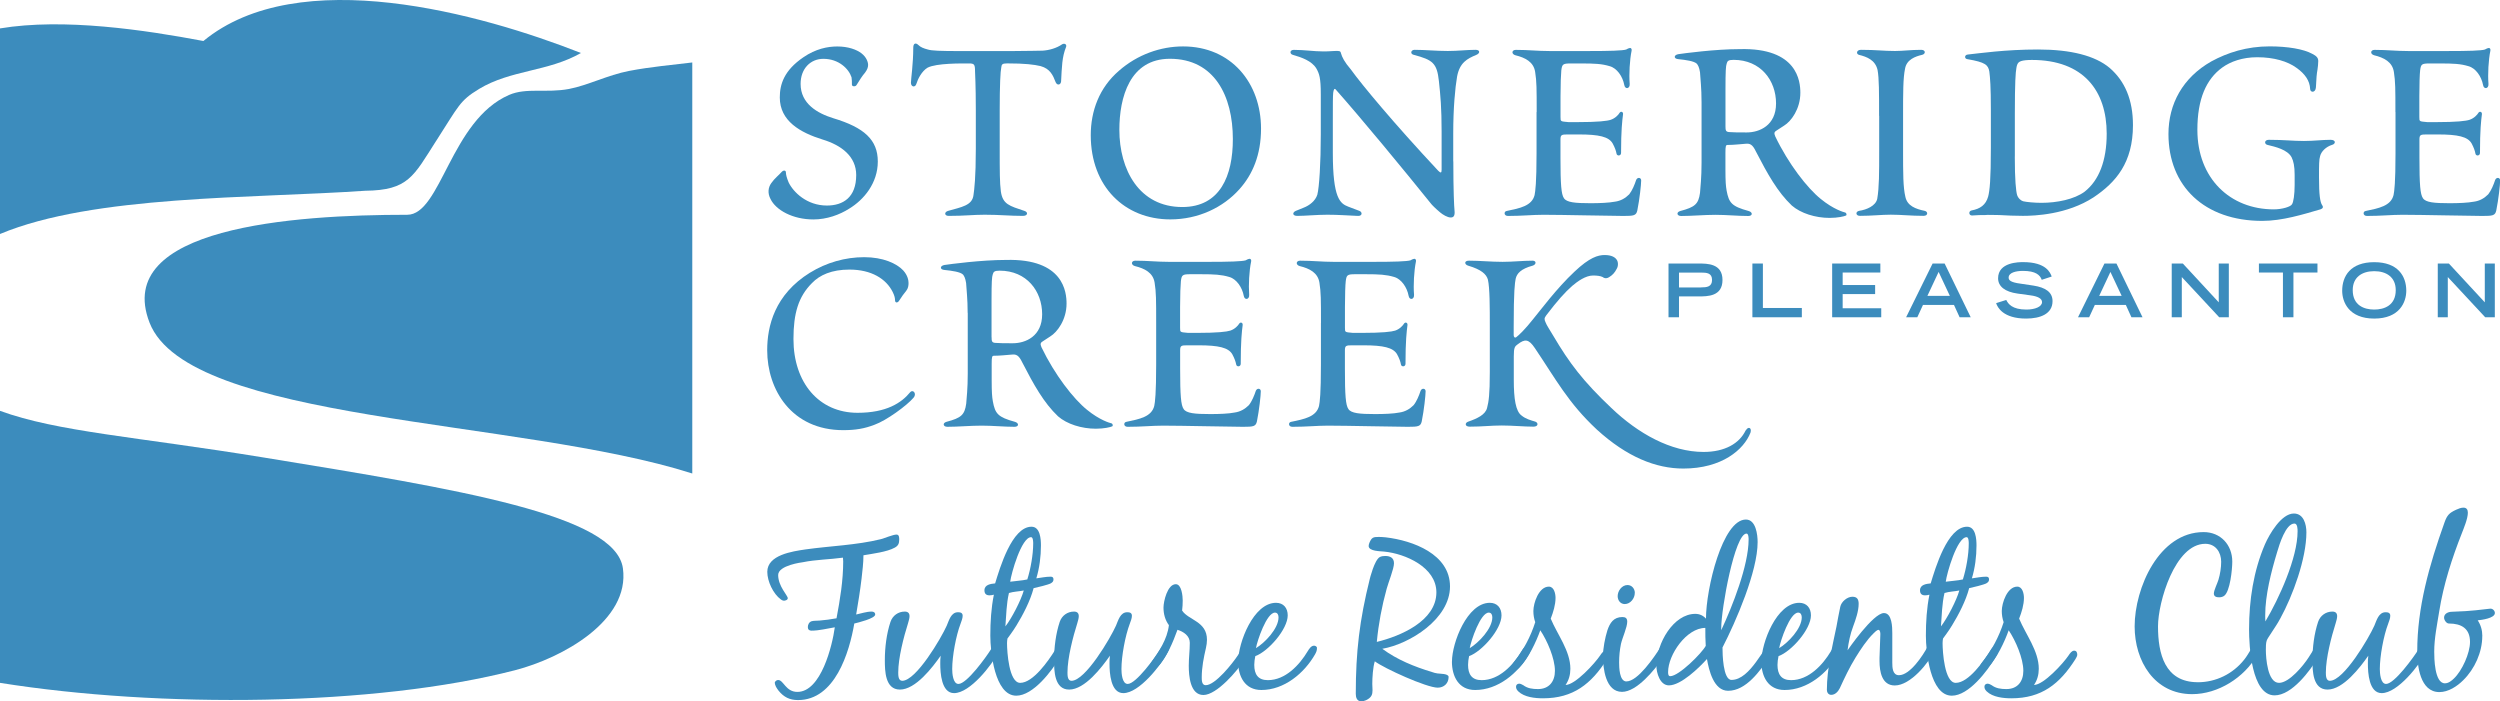 <svg xmlns="http://www.w3.org/2000/svg" id="Layer_1" data-name="Layer 1" viewBox="0 0 535.91 150.33"><defs><style>      .cls-1 {        fill: #3c8cbd;      }    </style></defs><path class="cls-1" d="m93.5,30.2c4.88-7.59,5.04-8.61,9.19-11.13,6.81-4.12,14.82-3.68,21.84-7.71-21.31-8.38-60.51-19.39-80.93-2.57C31.09,6.43,13.69,3.81,0,6.09v44.07c20.05-8.38,54.1-7.6,78.29-9.27,9.25-.1,10.35-3.09,15.21-10.7"></path><path class="cls-1" d="m121.97,19.07c-4.82.91-9.13-.33-12.84,1.28-12.54,5.44-14.6,25.69-21.84,25.69-24.46,0-63.17,2.69-55.23,23.13,8.32,21.42,79.34,20.52,116.34,32.33V13.39c-4.33.54-8.86.91-13.58,1.82-4.54.88-8.85,3.1-12.85,3.86"></path><path class="cls-1" d="m110.41,143.67c10.1-2.61,24.67-10.6,23.12-21.84-1.57-11.47-35.04-16.91-77.01-23.76-27.37-4.47-44.2-5.5-56.52-10v58.31c34.18,5.45,80.31,5.06,110.41-2.71"></path><path class="cls-1" d="m357.67,56.49h6.42c1.95,0,5.15,0,5.15,3.53s-3.2,3.52-5.15,3.52h-4.17v4.47h-2.25v-11.52Zm6.92,5.12c1.28,0,2.41-.11,2.41-1.6s-1.12-1.58-2.41-1.58h-4.67v3.19h4.67Z"></path><polygon class="cls-1" points="375.65 56.49 377.9 56.49 377.9 66.02 386.25 66.02 386.25 68.01 375.65 68.01 375.65 56.49"></polygon><polygon class="cls-1" points="392.75 56.49 403.08 56.49 403.08 58.42 395 58.42 395 61.1 401.96 61.1 401.96 63.04 395 63.04 395 66.08 403.27 66.08 403.27 68.01 392.75 68.01 392.75 56.49"></polygon><path class="cls-1" d="m414.29,56.49h2.57l5.59,11.52h-2.38l-1.21-2.65h-6.64l-1.22,2.65h-2.4l5.68-11.52Zm3.69,6.94l-2.41-5.14-2.41,5.14h4.82Z"></path><path class="cls-1" d="m437.68,59.99c-.36-1.03-1.3-1.92-4.04-1.92-1.52,0-3.06.38-3.06,1.44,0,.49.28,1.01,2.58,1.3l2.73.41c2.58.4,4.1,1.4,4.1,3.33,0,2.73-2.6,3.74-5.67,3.74-4.95,0-6.15-2.44-6.42-3.31l2.17-.68c.41.84,1.27,2.06,4.31,2.06,1.84,0,3.36-.6,3.36-1.6,0-.74-.86-1.24-2.5-1.45l-2.76-.38c-2.67-.37-4.16-1.52-4.16-3.28,0-3.46,4.49-3.46,5.38-3.46,4.96,0,5.82,2.3,6.11,3.09l-2.13.7Z"></path><path class="cls-1" d="m451.12,56.49h2.57l5.59,11.52h-2.38l-1.2-2.65h-6.64l-1.22,2.65h-2.39l5.67-11.52Zm3.69,6.94l-2.41-5.14-2.41,5.14h4.82Z"></path><polygon class="cls-1" points="465.54 56.49 467.92 56.49 475.62 64.81 475.62 56.49 477.78 56.49 477.78 68.01 475.72 68.01 467.7 59.39 467.7 68.01 465.54 68.01 465.54 56.49"></polygon><polygon class="cls-1" points="489.38 58.42 484.23 58.42 484.23 56.49 496.78 56.49 496.78 58.42 491.63 58.42 491.63 68.01 489.38 68.01 489.38 58.42"></polygon><path class="cls-1" d="m508.95,56.2c5.07,0,6.87,2.98,6.87,6.13,0,2.4-1.41,5.96-6.87,5.96s-6.87-3.57-6.87-5.96c0-3.15,1.79-6.13,6.87-6.13m4.61,6c0-2.77-1.98-4.07-4.61-4.07s-4.61,1.3-4.61,4.07c0,3.27,2.46,4.16,4.61,4.16s4.61-.89,4.61-4.16"></path><polygon class="cls-1" points="522.57 56.49 524.95 56.49 532.65 64.81 532.65 56.49 534.8 56.49 534.8 68.01 532.74 68.01 524.72 59.39 524.72 68.01 522.57 68.01 522.57 56.49"></polygon><path class="cls-1" d="m184.68,11.44c1.08.83,1.41,1.9,1.41,2.48,0,.5-.17.99-.66,1.66-.58.66-1.16,1.57-1.82,2.65-.25.41-.99.33-.99-.08,0-.58,0-1.07-.08-1.57-.58-1.82-2.73-3.97-6.04-3.97-2.73,0-4.88,2.07-4.88,5.38,0,4.22,3.56,6.29,7.03,7.36,6.62,1.99,9.52,4.64,9.52,9.27s-2.98,8.2-6.12,10.1c-2.07,1.32-4.8,2.32-7.7,2.32-4.39,0-8.03-1.99-9.18-4.39-.66-1.24-.5-2.48.16-3.39.75-1.08,1.66-1.74,2.15-2.32.5-.58.99-.41.99,0,0,.49.17,1.16.58,2.15.99,2.07,3.89,4.97,8.2,4.97,3.48,0,6.29-1.74,6.29-6.54,0-3.97-3.14-6.38-7.2-7.61-4.8-1.49-9.18-3.97-9.18-9.02,0-2.82.91-5.79,5.05-8.61,2.65-1.82,5.21-2.32,7.28-2.32,2.32,0,4.14.66,5.21,1.49"></path><path class="cls-1" d="m217.53,10.94c3.06,0,4.8-.08,5.96-.08,1.49-.09,3.06-.58,4.14-1.33.49-.33,1.08-.08.91.5-.91,2.23-.91,4.39-1.08,7.44-.08.75-.83.91-1.16.17-.58-1.49-1.16-2.89-3.23-3.47-1.41-.33-3.31-.58-7.2-.58-1.08,0-1.16.25-1.24.91-.17.75-.33,3.64-.33,9.11v7.86c0,5.54,0,7.61.25,9.6.41,2.73,1.82,3.06,5.05,4.14.83.25.75,1.07-.33,1.07-2.81,0-4.96-.25-8.19-.25-2.48,0-4.3.25-7.7.25-.99,0-.99-.83-.16-1.07,2.9-.83,5.21-1.16,5.46-3.4.17-1.16.5-3.72.5-9.93v-8.19c0-5.87-.17-7.78-.17-8.44,0-1.41-.16-1.65-1.24-1.65-1.65,0-7.03-.08-8.94.91-1.24.75-2.07,2.4-2.4,3.48-.25.83-1.16.66-1.16-.25,0-.75.5-4.06.5-7.53,0-.99.58-1.07,1.07-.58.5.5,1.16.75,2.07.99.83.25,2.48.33,7.2.33h11.42Z"></path><path class="cls-1" d="m270.32,27.58c0,5.63-1.82,9.85-4.64,12.99-3.48,3.89-8.77,6.46-14.81,6.46-9.76,0-17.05-7.03-17.05-18.04,0-5.21,1.82-10.18,6.04-13.82,3.97-3.48,8.94-5.22,13.74-5.22,10.35,0,16.72,7.86,16.72,17.63m-6.04,2.24c0-9.27-3.97-17.22-13.49-17.22-8.61,0-10.84,8.28-10.84,15.23,0,8.52,4.22,16.55,13.49,16.55,8.11,0,10.84-6.7,10.84-14.56"></path><path class="cls-1" d="m311.54,34.61c0,6.21.17,9.77.25,10.43.17,1.41-.33,1.58-.83,1.58-.66,0-1.65-.58-2.24-1.08-.99-.83-1.82-1.66-1.99-1.91-5.79-7.2-15.15-18.54-20.44-24.49-.25-.25-.41.08-.5.74-.08.75-.08,2.24-.08,5.88v7.03c0,9.77,1.57,10.84,3.31,11.51l2.4.91c.66.25.66,1.16-.41,1.07-1.99-.08-4.14-.25-6.46-.25s-4.72.25-6.46.25c-1.08,0-1.08-.74-.33-1.07l1.65-.67c1.32-.5,2.56-1.49,2.98-2.81.41-1.57.74-6.79.74-12.91v-8.61c0-3.56-.33-4.39-.91-5.46-.99-1.73-3.31-2.48-5.05-2.98-.74-.17-.74-1.08.17-1.08,2.32,0,4.3.33,6.21.33.66,0,1.32,0,2.32-.08,1.24-.08,1.49,0,1.57.42.25.91.74,1.9,2.15,3.55,2.32,3.23,9.19,11.51,18.7,21.68.58.58.74.5.74-.25v-8.11c0-5.13-.25-7.78-.58-10.84-.42-3.89-1.33-4.55-5.38-5.63-.83-.17-.66-1.08.17-1.08,2.24,0,4.64.25,7.12.25,2.15,0,4.14-.25,5.96-.25.99,0,.99.75.16,1.08-1.98.83-3.56,1.65-4.13,4.63-.42,2.4-.83,6.79-.83,12.25v5.96Z"></path><path class="cls-1" d="m329.41,24.02c0-4.97,0-6.54-.33-8.61-.33-2.15-2.15-3.06-4.22-3.56-.91-.25-.83-1.16.08-1.16,2.73,0,4.64.25,7.2.25h8.53c4.38,0,7.2-.08,7.94-.33.41-.25.74-.33.82-.33.17,0,.41.16.33.58-.41,1.98-.58,5.05-.41,7.12.08,1.07-.99,1.24-1.16.25-.33-1.82-1.57-3.64-3.15-4.05-1.65-.5-3.14-.58-6.13-.58h-2.15c-1.74,0-1.9.16-2.07,1.49-.08.74-.17,2.97-.17,5.54v4.47c0,.99,0,.91,1.74,1.08h1.74c4.64,0,6.54-.25,7.28-.5.99-.33,1.66-1.08,1.9-1.49.25-.41.83-.25.74.33-.17,1.32-.42,3.39-.42,8.27,0,.66-.91.74-.99.08-.08-.49-.33-1.24-.83-2.15-.83-1.41-2.9-1.9-7.2-1.9h-2.48c-1.24,0-1.49.09-1.49,1.08v3.89c0,5.79.17,7.87.74,8.69.58.91,2.4,1.08,5.71,1.08,1.99,0,3.97-.09,5.22-.33,1.24-.16,2.23-.74,3.06-1.57.66-.83,1.16-2.07,1.49-3.07.25-.66,1.08-.58,1.08.09,0,.83-.33,3.97-.83,6.45-.25,1.08-.75,1.16-2.98,1.16-2.57,0-13.08-.25-17.13-.25-2.4,0-4.55.25-7.62.25-.91,0-.91-.99-.25-1.07,2.81-.58,5.38-1.08,5.96-3.4.16-.83.42-2.57.42-8.94v-8.85Z"></path><path class="cls-1" d="m402.81,24.84c0-4.96,0-8.11-.33-9.85-.5-2.15-2.32-2.82-3.97-3.23-.67-.17-.58-1.08.42-1.08,3.31,0,4.8.25,7.28.25,1.82,0,3.31-.25,5.63-.25.99,0,.99.91.17,1.08-1.41.33-3.31.99-3.64,2.98-.42,1.99-.42,5.13-.42,10.09v7.37c0,4.97,0,7.95.5,10.02.41,1.9,2.15,2.57,4.14,2.98.74.16.74,1.07-.25,1.07-2.73,0-4.72-.25-7.03-.25-1.98,0-4.05.25-6.62.25-.91,0-.99-.91-.17-1.07,1.66-.25,3.56-1.08,3.89-2.57.42-2.48.42-5.46.42-10.43v-7.37Z"></path><path class="cls-1" d="m426.77,23.61c0-5.05-.16-6.95-.33-8.28-.25-1.41-.83-1.99-4.71-2.65-.66-.08-.66-.91.08-.99,2.4-.25,8.03-1.08,15.06-1.08s12.25,1.32,15.39,3.97c3.23,2.81,4.97,6.79,4.97,12.25,0,8.03-3.64,12.25-8.44,15.47-5.71,3.72-12.67,3.97-15.15,3.97-1.65,0-3.64-.08-5.05-.17-1.33,0-2.48-.08-3.06,0-.74,0-1.82,0-2.73.09-.75.08-.91-.91-.17-1.08,1.82-.33,3.06-1.16,3.56-2.98.33-1.24.58-3.64.58-10.43v-8.11Zm5.13,9.93c0,5.05.25,7.45.5,8.28.25.75.91,1.24,1.32,1.33.66.16,2.4.33,3.89.33,3.31,0,7.04-.74,9.27-2.4,3.06-2.4,4.72-6.62,4.72-12.42,0-9.18-4.96-15.81-16.05-15.81-.99,0-1.82.08-2.32.25-.41.17-.82.33-.99,1.49-.17.91-.33,3.06-.33,9.68v9.27Z"></path><path class="cls-1" d="m491.89,37.51c0-1.9-.25-2.98-.66-3.81-.91-1.65-3.48-2.23-5.21-2.65-.66-.17-.66-1.08.33-1.08,3.39,0,5.05.25,7.53.25,2.15,0,3.89-.25,5.71-.25,1.24,0,1.08.91.33,1.08-1.32.41-2.32,1.41-2.57,2.4-.24.75-.24,1.99-.24,4.55,0,3.81.24,5.3.66,5.96.33.42.17.74-.33.91-3.72,1.08-8.19,2.48-12.49,2.48-12.42,0-20.11-7.45-20.11-18.62,0-6.45,3.06-12.08,9.18-15.56,3.48-1.9,7.62-3.23,12.5-3.23,3.89,0,7.28.58,9.11,1.58.99.49,1.32.91,1.32,1.57s-.09,1.24-.16,1.82c-.17.91-.25,1.82-.34,3.81-.08,1.24-1.24,1.16-1.24.33-.08-1.73-1.08-3.22-2.98-4.55-1.82-1.32-4.72-2.23-8.36-2.23-3.14,0-5.71.91-7.53,2.23-3.4,2.49-5.3,6.71-5.3,13.33,0,10.43,7.04,17.05,16.38,17.05,1.82,0,3.64-.58,3.89-1.08.33-.41.58-2.15.58-4.14v-2.15Z"></path><path class="cls-1" d="m513.49,24.02c0-4.97,0-6.54-.33-8.61-.33-2.15-2.15-3.06-4.22-3.56-.91-.25-.83-1.16.08-1.16,2.73,0,4.64.25,7.2.25h8.53c4.38,0,7.2-.08,7.94-.33.42-.25.74-.33.83-.33.17,0,.41.16.33.58-.41,1.98-.58,5.05-.41,7.12.08,1.07-.99,1.24-1.16.25-.33-1.82-1.57-3.64-3.15-4.05-1.65-.5-3.14-.58-6.12-.58h-2.15c-1.74,0-1.9.16-2.07,1.49-.09.74-.17,2.97-.17,5.54v4.47c0,.99,0,.91,1.74,1.08h1.74c4.63,0,6.53-.25,7.28-.5.99-.33,1.66-1.08,1.9-1.49.25-.41.83-.25.75.33-.17,1.32-.41,3.39-.41,8.27,0,.66-.91.74-.99.08-.08-.49-.33-1.24-.82-2.15-.83-1.41-2.9-1.9-7.2-1.9h-2.48c-1.24,0-1.49.09-1.49,1.08v3.89c0,5.79.17,7.87.75,8.69.58.91,2.4,1.08,5.71,1.08,1.99,0,3.97-.09,5.22-.33,1.24-.16,2.23-.74,3.06-1.57.66-.83,1.16-2.07,1.49-3.07.25-.66,1.07-.58,1.07.09,0,.83-.33,3.97-.83,6.45-.25,1.08-.74,1.16-2.98,1.16-2.56,0-13.08-.25-17.13-.25-2.4,0-4.55.25-7.61.25-.91,0-.91-.99-.25-1.07,2.81-.58,5.38-1.08,5.95-3.4.17-.83.42-2.57.42-8.94v-8.85Z"></path><path class="cls-1" d="m173.66,58.44c3.48-2.15,7.53-3.31,11.58-3.31s6.95,1.33,8.36,2.82c.99,1.08,1.16,2.15,1.16,2.73,0,.5-.08,1.16-.5,1.66-.41.49-1.08,1.4-1.49,2.07-.33.58-.91.58-.91-.08,0-.41-.09-.91-.5-1.74-1.4-2.81-4.55-4.8-9.27-4.8-3.81,0-6.37,1.16-8.03,2.89-2.9,2.9-3.97,6.46-3.97,12,0,9.35,5.46,15.81,13.74,15.81,6.21,0,9.43-2.15,11.26-4.39.66-.74,1.49.33.74,1.16-1.41,1.66-5.8,4.88-8.36,5.79-2.15.83-4.06,1.16-6.71,1.16-11.09,0-16.3-8.69-16.3-17.13,0-5.13,1.57-11.92,9.19-16.64"></path><path class="cls-1" d="m207.43,67.05c0-2.98-.25-4.96-.33-6.37-.17-1.08-.41-1.49-.66-1.82-.58-.58-2.4-.83-3.97-.99-1.08-.08-.99-.91,0-1.07,1.16-.17,7.86-1.08,13.16-1.08,12.42-.33,13,6.95,13,9.36,0,3.47-1.99,6.12-3.48,7.03l-1.65,1.08c-.41.25-.58.5-.25,1.24,2.82,5.87,6.87,11.09,9.76,13.41,2.73,2.23,4.88,2.82,5.22,2.9.33.08.41.58.16.66-.33.17-1.74.5-3.47.5-3.07,0-6.21-.99-8.11-2.65-3.06-2.9-5.21-6.78-7.69-11.59-.75-1.57-1.32-1.74-2.23-1.65-1.16.08-2.49.25-3.81.25-.41,0-.5.16-.5,1.74v3.48c0,2.65.08,3.56.25,4.55.49,2.65,1.08,3.39,4.72,4.39.91.25.91,1.07-.08,1.07-2.23,0-4.63-.25-7.04-.25s-5.05.25-7.36.25c-.91,0-1.08-.82-.17-1.07,3.15-.83,3.89-1.49,4.22-3.89.09-1.16.33-3.23.33-6.45v-12.99Zm5.13,5.21c0,.91.08,1.16.74,1.24,1.08.08,2.07.08,3.81.08,2.73,0,6.29-1.49,6.29-6.21,0-4.96-3.31-9.35-9.11-9.35-1.16,0-1.32.25-1.49.83-.17.49-.25,1.57-.25,5.38v8.03Z"></path><path class="cls-1" d="m247.84,69.21c0-4.97,0-6.54-.33-8.61-.33-2.15-2.15-3.06-4.22-3.56-.91-.25-.83-1.16.08-1.16,2.73,0,4.63.25,7.2.25h8.53c4.39,0,7.2-.09,7.94-.33.41-.25.75-.33.83-.33.17,0,.42.17.33.58-.42,1.99-.58,5.05-.42,7.12.08,1.08-.99,1.24-1.16.25-.33-1.82-1.57-3.64-3.14-4.06-1.66-.49-3.14-.58-6.12-.58h-2.15c-1.74,0-1.9.16-2.07,1.49-.08.74-.17,2.98-.17,5.54v4.47c0,.99,0,.91,1.74,1.08h1.74c4.63,0,6.54-.25,7.28-.49,1-.33,1.66-1.08,1.91-1.49.25-.41.83-.25.74.33-.17,1.33-.41,3.39-.41,8.28,0,.66-.91.74-.99.08-.09-.5-.33-1.24-.83-2.15-.83-1.4-2.9-1.9-7.2-1.9h-2.48c-1.24,0-1.49.08-1.49,1.08v3.89c0,5.79.17,7.86.75,8.69.58.91,2.4,1.08,5.71,1.08,1.99,0,3.97-.08,5.21-.33,1.24-.17,2.23-.75,3.06-1.58.66-.82,1.16-2.07,1.49-3.06.25-.66,1.07-.58,1.07.08,0,.83-.33,3.98-.83,6.46-.25,1.08-.74,1.16-2.98,1.16-2.57,0-13.08-.25-17.13-.25-2.4,0-4.55.25-7.61.25-.91,0-.91-.99-.25-1.07,2.81-.58,5.38-1.08,5.96-3.4.17-.83.41-2.57.41-8.94v-8.85Z"></path><path class="cls-1" d="m283.17,69.21c0-4.97,0-6.54-.33-8.61-.33-2.15-2.15-3.06-4.22-3.56-.91-.25-.83-1.16.08-1.16,2.73,0,4.63.25,7.2.25h8.52c4.39,0,7.2-.09,7.95-.33.41-.25.74-.33.83-.33.16,0,.42.17.33.58-.41,1.99-.58,5.05-.41,7.12.08,1.08-.99,1.24-1.16.25-.33-1.82-1.57-3.64-3.14-4.06-1.66-.49-3.14-.58-6.12-.58h-2.15c-1.74,0-1.9.16-2.07,1.49-.09.74-.17,2.98-.17,5.54v4.47c0,.99,0,.91,1.74,1.08h1.74c4.63,0,6.54-.25,7.28-.49.99-.33,1.65-1.08,1.9-1.49.25-.41.83-.25.74.33-.17,1.33-.42,3.39-.42,8.28,0,.66-.91.74-.99.08-.08-.5-.33-1.24-.83-2.15-.83-1.4-2.89-1.9-7.2-1.9h-2.48c-1.24,0-1.49.08-1.49,1.08v3.89c0,5.79.17,7.86.75,8.69.58.91,2.4,1.08,5.71,1.08,1.98,0,3.97-.08,5.21-.33,1.24-.17,2.23-.75,3.06-1.58.66-.82,1.16-2.07,1.49-3.06.25-.66,1.08-.58,1.08.08,0,.83-.33,3.98-.83,6.46-.25,1.08-.75,1.16-2.98,1.16-2.57,0-13.08-.25-17.13-.25-2.4,0-4.55.25-7.62.25-.91,0-.91-.99-.25-1.07,2.82-.58,5.38-1.08,5.96-3.4.17-.83.41-2.57.41-8.94v-8.85Z"></path><path class="cls-1" d="m364.75,21.86c0-2.98-.25-4.96-.33-6.37-.17-1.08-.42-1.49-.67-1.82-.58-.58-2.4-.83-3.97-.99-1.08-.08-.99-.91,0-1.07,1.16-.17,7.86-1.08,13.16-1.08,12.41-.33,12.99,6.95,12.99,9.36,0,3.47-1.98,6.12-3.47,7.03l-1.66,1.08c-.41.25-.58.5-.25,1.24,2.81,5.87,6.87,11.09,9.76,13.41,2.73,2.23,4.88,2.82,5.21,2.9.33.09.41.58.17.66-.33.17-1.74.5-3.48.5-3.06,0-6.2-.99-8.11-2.65-3.06-2.9-5.21-6.78-7.7-11.59-.74-1.57-1.32-1.74-2.23-1.65-1.16.08-2.48.25-3.8.25-.42,0-.5.16-.5,1.74v3.48c0,2.65.08,3.56.25,4.55.5,2.65,1.07,3.39,4.72,4.39.91.25.91,1.07-.08,1.07-2.24,0-4.63-.25-7.03-.25s-5.05.25-7.37.25c-.91,0-1.08-.82-.16-1.07,3.14-.83,3.89-1.49,4.22-3.89.08-1.16.33-3.23.33-6.45v-12.99Zm5.13,5.21c0,.91.08,1.16.75,1.24,1.07.08,2.07.08,3.8.08,2.73,0,6.29-1.49,6.29-6.21,0-4.96-3.31-9.35-9.1-9.35-1.16,0-1.33.25-1.49.83-.17.49-.25,1.57-.25,5.38v8.03Z"></path><path class="cls-1" d="m374.21,92.25c-1.33,2.81-4.47,4.63-9.02,4.63-7.03,0-14.07-3.97-19.78-9.43-6.04-5.71-9-9.63-12.45-15.48-.8-1.35-1.41-2.23-1.66-2.9-.25-.58-.33-.83.17-1.49,2.4-3.15,3.97-4.89,5.55-6.29,1.16-.99,2.89-2.23,4.47-2.23.82,0,1.57.08,2.07.33.5.41,1.08.25,1.41,0,.67-.41,1.16-.91,1.58-1.74.41-.66.33-1.57,0-1.99-.33-.5-1.08-.99-2.57-.99-1.41,0-3.23.5-6.46,3.56-3.89,3.64-7.28,8.27-8.94,10.26-1.49,1.9-2.98,3.39-3.56,3.8-.36.24-.54-.15-.54-.44v-1.82c0-7.78.25-9.35.42-10.26.25-1.16,1.16-2.15,3.64-2.82.83-.25.83-1.07,0-1.07-2.07,0-4.22.25-6.45.25-2.48,0-4.8-.25-7.2-.25-1.08,0-.99.83-.17,1.07,2.82.83,3.89,1.82,4.23,2.98.41,1.82.41,5.87.41,10.18v9.6c0,4.97-.24,6.37-.58,7.7-.33,1.49-2.15,2.32-4.06,2.98-.74.25-.74,1.07.33,1.07,2.73,0,4.55-.25,6.87-.25s4.8.25,6.79.25c1.08,0,1.08-.82.42-1.07-1.08-.33-2.07-.58-2.98-1.33-1.24-.91-1.65-3.56-1.65-7.61v-5.05c0-1.99.24-2.15.87-2.62,1.5-1.14,2.31-1.15,3.64.83,4.57,6.78,7.16,11.76,13.29,17.47,6.45,5.88,12.66,8.36,18.54,8.36,8.28,0,12.99-4.06,14.4-7.7.33-1.07-.5-1.4-.99-.49"></path><g><path class="cls-1" d="m184.69,124.02c-.31,2.6-.72,5.15-1.16,7.71,1.07-.22,2.2-.63,3.32-.63.4,0,.76.18.76.63,0,.85-3.72,1.75-4.48,1.93-1.08,6.28-4.17,16.41-12.06,16.41-1.79,0-3.05-.63-4.17-2.01-.4-.54-.81-1.08-.81-1.8.13-.27.4-.49.72-.49,1.16,0,1.61,2.55,4.12,2.55,5.06,0,7.49-9.91,8.02-13.85-1.66.27-3.36.72-5.02.72-.49,0-.76-.27-.76-.76,0-.54.27-1.08.81-1.26.49-.14,1.16-.09,1.66-.14,1.21-.09,2.47-.27,3.68-.49.76-4.03,1.43-8.11,1.43-12.19,0-.27-.05-.81-.05-.81-2.87.4-5.78.4-8.65.99,0,0-5.24.63-5.24,2.73,0,2.42,2.06,4.39,2.06,4.97,0,.23-.18.45-.72.54-.27,0-.45-.05-.76-.27-1.66-1.21-2.91-3.9-2.91-5.92,0-3.63,5.42-4.39,8.16-4.8,5.38-.76,10.89-.9,16.18-2.2.85-.23,2.64-.99,3.36-.99.58,0,.58.67.58,1.07,0,.85-.22,1.35-.99,1.75-1.61.9-4.8,1.3-6.68,1.62,0,1.66-.22,3.31-.4,4.97Z"></path><path class="cls-1" d="m190.89,133.3c.45-1.34,1.66-2.2,3.05-2.2.67,0,1.03.31,1.03.99,0,.49-.18.99-.31,1.48-.94,2.96-2.11,7.49-2.11,10.58,0,.58,0,1.79.85,1.79,3,0,8.38-9.19,9.55-11.83.49-1.12.9-2.87,2.42-2.87.54,0,.99.14.99.76,0,.58-.27,1.16-.45,1.7-.99,2.6-1.79,6.95-1.79,9.73,0,.85.14,3.18,1.34,3.18,1.79,0,5.92-5.74,6.95-7.39.27-.45.85-1.26,1.34-1.26.54,0,.63.41.63.85,0,.31-.18.67-.31.94-1.43,2.82-6.14,8.83-9.55,8.83-2.73,0-2.96-4.35-2.96-6.32,0-.58,0-1.12.09-1.7-1.75,2.51-5.38,7.26-8.74,7.26-3.18,0-3.23-4.03-3.23-6.32,0-2.69.36-5.65,1.21-8.2Z"></path><path class="cls-1" d="m217.84,134.15c-.54.94-1.88,2.73-1.88,2.73-.05.23-.09.76-.09.99,0,1.79.4,8.51,2.82,8.51,2.78,0,6.05-4.75,7.4-6.9.22-.41.67-1.03,1.17-1.03.36,0,.63.31.63.68,0,.67-.36,1.25-.72,1.84-1.7,2.87-5.69,8.16-9.32,8.16-4.66,0-5.56-9.5-5.56-12.86,0-2.92.18-5.92.76-8.79-.31.09-.63.14-.94.14-.72,0-1.08-.36-1.08-1.08,0-1.21,1.34-1.39,2.29-1.48.99-3.23,3.59-12.15,7.8-12.15,1.88,0,2.02,2.69,2.02,4.03,0,2.33-.31,4.8-.99,7.04,1.03-.13,2.02-.36,3.05-.36.4,0,.63.14.63.58s-.22.63-.58.85c-.45.27-3,.9-3.68,1.03-.72,2.73-2.24,5.65-3.72,8.07Zm-2.33.14c1.34-1.7,3.36-5.6,3.95-7.71-1.08.22-2.15.22-3.18.54-.54,2.33-.58,4.8-.76,7.17Zm1.03-9.59c1.21-.18,2.47-.22,3.68-.49.72-2.28,1.26-5.34,1.26-7.71,0-.27,0-1.35-.45-1.35-2.06,0-4.26,7.76-4.48,9.55Z"></path><path class="cls-1" d="m227.17,133.3c.45-1.34,1.66-2.2,3.05-2.2.67,0,1.03.31,1.03.99,0,.49-.18.99-.31,1.48-.94,2.96-2.11,7.49-2.11,10.58,0,.58,0,1.79.85,1.79,3,0,8.38-9.19,9.55-11.83.49-1.12.9-2.87,2.42-2.87.54,0,.99.14.99.76,0,.58-.27,1.16-.45,1.7-.99,2.6-1.79,6.95-1.79,9.73,0,.85.13,3.18,1.34,3.18,1.79,0,5.92-5.74,6.95-7.39.27-.45.85-1.26,1.34-1.26.54,0,.63.41.63.85,0,.31-.18.67-.31.94-1.43,2.82-6.14,8.83-9.55,8.83-2.73,0-2.96-4.35-2.96-6.32,0-.58,0-1.12.09-1.7-1.75,2.51-5.38,7.26-8.74,7.26-3.18,0-3.23-4.03-3.23-6.32,0-2.69.36-5.65,1.21-8.2Z"></path><path class="cls-1" d="m252.41,135c-.94,2.6-2.33,6-4.3,8.02-.31.31-.72.67-1.21.67-.36,0-.58-.22-.58-.58s.18-.68.4-.99c1.7-2.46,3.5-5.06,3.85-8.11-.81-1.07-1.16-2.42-1.16-3.76s.85-5.02,2.64-5.02c1.26,0,1.48,2.6,1.48,3.5,0,.72-.04,1.43-.13,2.15,1.39,2.11,5.33,2.28,5.33,6.27,0,.58-.09,1.16-.22,1.75-.49,2.11-.9,4.17-.9,6.32,0,.58,0,1.66.85,1.66,2.06,0,5.74-4.66,6.9-6.41.27-.41.67-.99,1.17-.99.54,0,.63.49.63.94,0,.36-.18.67-.36.94-1.43,2.33-5.96,7.62-8.83,7.62s-3.14-4.17-3.14-6.27c0-1.66.22-3.27.22-4.93,0-1.48-1.34-2.38-2.65-2.78Z"></path><path class="cls-1" d="m265.42,141.81c0-4.03,3.27-12.59,8.11-12.59,1.61,0,2.51,1.12,2.51,2.69,0,3-4.21,7.76-6.95,8.74-.13.63-.22,1.26-.22,1.88,0,2.02.81,3.27,2.91,3.27,3.76,0,6.77-3.23,8.56-6.23.27-.45.72-1.16,1.34-1.16.27,0,.63.18.63.49,0,.58-.14.85-.4,1.35-2.33,4.08-6.63,7.66-11.52,7.66-3.54,0-4.98-2.92-4.98-6.1Zm3.81-2.87c1.93-1.16,4.84-4.21,4.84-6.59,0-.49-.18-1.03-.76-1.03-1.79,0-3.81,6.05-4.08,7.62Z"></path><path class="cls-1" d="m296.32,139.08c3.14,2.33,6.9,3.85,10.62,4.97.4.14.81.27,1.21.31.49.09,2.38,0,2.38.76,0,1.35-.99,2.29-2.33,2.29-2.38,0-11.47-4.12-13.49-5.65-.4,1.21-.54,3.54-.54,4.84l.05,1.35c0,.9-.18,1.57-1.39,2.15-.31.14-.67.23-1.03.23-.94,0-1.17-.85-1.17-1.61,0-9.01.81-15.82,3-24.61,0,0,.99-4.08,2.15-4.7.36-.18.76-.23,1.16-.23,1.08,0,1.88.41,1.88,1.57s-1.21,4.12-1.57,5.47c-1.03,3.72-1.75,7.53-2.11,11.38,5.02-1.21,12.77-4.48,12.77-10.62,0-5.38-6.63-8.29-11.2-8.74-.76-.09-3.32-.04-3.32-1.21,0-.23.09-.49.18-.72.49-1.12.81-1.21,2.02-1.21.49,0,.99.04,1.48.09,5.78.68,13.76,3.59,13.76,10.53s-8.61,12.33-14.52,13.36Z"></path><path class="cls-1" d="m311.25,141.81c0-4.03,3.27-12.59,8.11-12.59,1.61,0,2.51,1.12,2.51,2.69,0,3-4.21,7.76-6.95,8.74-.13.63-.22,1.26-.22,1.88,0,2.02.81,3.27,2.91,3.27,3.76,0,6.77-3.23,8.56-6.23.27-.45.72-1.16,1.34-1.16.27,0,.63.18.63.49,0,.58-.14.85-.4,1.35-2.33,4.08-6.63,7.66-11.52,7.66-3.54,0-4.98-2.92-4.98-6.1Zm3.81-2.87c1.93-1.16,4.84-4.21,4.84-6.59,0-.49-.18-1.03-.76-1.03-1.79,0-3.81,6.05-4.08,7.62Z"></path><path class="cls-1" d="m336.63,143.38c0,1.21-.31,2.42-1.03,3.45,2.06,0,6.28-4.62,7.44-6.36.27-.41.67-.99,1.17-.99.54,0,.67.45.67.89,0,.31-.27.68-.4.94-3.36,5.29-7.22,8.38-13.72,8.38-1.7,0-3.99-.23-5.29-1.48-.27-.27-.49-.58-.49-.99,0-.45.31-.67.72-.67.36,0,.9.41.81.31.94.72,2.02.85,3.18.85,2.37,0,3.63-1.62,3.63-3.9,0-2.69-1.66-6.5-3.14-8.7-.85,2.42-2.6,6.1-4.39,7.89-.27.27-.72.72-1.17.72-.36,0-.63-.27-.63-.62,0-.45.27-.81.54-1.17,2.02-2.51,3.59-5.47,4.57-8.56-.27-.76-.4-1.57-.4-2.38,0-1.75,1.17-5.24,3.32-5.24,1.12,0,1.43,1.52,1.43,2.42,0,1.48-.49,3.05-1.03,4.44,1.43,3.45,4.21,6.9,4.21,10.76Z"></path><path class="cls-1" d="m348.65,146.07c2.42,0,5.92-5.15,7.26-7.26.27-.41.63-.94,1.12-.94.58,0,.58.54.58.99,0,.58-.85,1.79-1.21,2.28-1.7,2.42-5.51,7.17-8.7,7.17-3.54,0-4.08-5.07-4.08-7.66,0-1.66.45-3.95.94-5.51.54-1.61,1.34-2.87,3.23-2.87.67,0,1.03.27,1.03.99,0,1.21-1.03,3.41-1.34,4.75-.27,1.3-.4,2.65-.4,3.99,0,1.03.05,4.08,1.57,4.08Zm1.79-18.96c0,1.16-.94,2.38-2.15,2.38-.94,0-1.52-.81-1.52-1.7,0-1.12.9-2.38,2.11-2.38.94,0,1.57.81,1.57,1.7Z"></path><path class="cls-1" d="m357.76,146.92c-1.93,0-2.69-2.69-2.69-4.21,0-4.84,3.68-11.12,8.34-11.12.9,0,1.7.36,2.29,1.03,0-6.41,3.54-21.25,8.56-21.25,2.15,0,2.51,3.27,2.51,4.84,0,6.27-4.62,16.94-7.53,22.59,0,1.3.09,6.95,1.93,6.95,4.12,0,7.08-7.62,8.29-7.62.54,0,.76.31.76.72,0,.63-.54,1.43-.9,1.97-2.02,3-5.02,7.26-8.88,7.26-3.09,0-4.12-4.44-4.53-6.81-1.66,1.84-5.56,5.65-8.16,5.65Zm-.18-2.87c0,.31,0,.9.45.9,1.88,0,6.81-4.97,7.62-6.5-.09-1.3-.09-2.55-.09-3.85-4.03,0-7.98,5.74-7.98,9.46Zm11.39-8.96c2.38-5.07,5.87-13.89,5.87-19.45,0-.22,0-1.26-.45-1.26-2.51,0-5.42,16.09-5.42,20.26v.45Z"></path><path class="cls-1" d="m377.58,141.81c0-4.03,3.27-12.59,8.11-12.59,1.61,0,2.51,1.12,2.51,2.69,0,3-4.21,7.76-6.95,8.74-.13.63-.22,1.26-.22,1.88,0,2.02.81,3.27,2.91,3.27,3.76,0,6.77-3.23,8.56-6.23.27-.45.72-1.16,1.34-1.16.27,0,.63.18.63.49,0,.58-.14.85-.4,1.35-2.33,4.08-6.63,7.66-11.52,7.66-3.54,0-4.98-2.92-4.98-6.1Zm3.81-2.87c1.93-1.16,4.84-4.21,4.84-6.59,0-.49-.18-1.03-.76-1.03-1.79,0-3.81,6.05-4.08,7.62Z"></path><path class="cls-1" d="m391.62,147.82c0-4.39,1.16-9.23,2.06-13.54.27-1.39.49-2.82.81-4.21.22-1.08,1.48-2.15,2.6-2.15,1.03,0,1.34.58,1.34,1.53,0,1.52-.63,3.36-1.17,4.8-.63,1.66-.99,3.41-1.21,5.15,0,0,5.47-7.98,7.8-7.98,1.75,0,1.79,3.05,1.79,4.35v6.28c0,1.03.04,2.69,1.43,2.69,2.37,0,5.15-4.22,6.18-6.19.22-.41.58-1.03,1.08-1.03.45,0,.76.49.76.9,0,.22-.22.67-.31.9-1.3,2.78-5.24,7.62-8.61,7.62-2.78,0-3.27-3-3.27-5.24v-.68l.18-5.11c0-.22-.05-.89-.4-.89-.31,0-.81.49-1.03.72-1.48,1.43-2.82,3.5-3.9,5.24-1.3,2.11-2.33,4.3-3.36,6.54-.36.72-.99,1.43-1.84,1.43-.63,0-.94-.54-.94-1.12Z"></path><path class="cls-1" d="m418.39,134.15c-.54.94-1.88,2.73-1.88,2.73-.05.23-.09.76-.09.99,0,1.79.4,8.51,2.82,8.51,2.78,0,6.05-4.75,7.4-6.9.22-.41.67-1.03,1.17-1.03.36,0,.63.31.63.68,0,.67-.36,1.25-.72,1.84-1.7,2.87-5.69,8.16-9.32,8.16-4.66,0-5.56-9.5-5.56-12.86,0-2.92.18-5.92.76-8.79-.31.09-.63.14-.94.14-.72,0-1.08-.36-1.08-1.08,0-1.21,1.34-1.39,2.29-1.48.99-3.23,3.59-12.15,7.8-12.15,1.88,0,2.02,2.69,2.02,4.03,0,2.33-.31,4.8-.99,7.04,1.03-.13,2.02-.36,3.05-.36.4,0,.63.14.63.58s-.22.63-.58.85c-.45.27-3,.9-3.68,1.03-.72,2.73-2.24,5.65-3.72,8.07Zm-2.33.14c1.34-1.7,3.36-5.6,3.95-7.71-1.08.22-2.15.22-3.18.54-.54,2.33-.58,4.8-.76,7.17Zm1.03-9.59c1.21-.18,2.47-.22,3.68-.49.72-2.28,1.26-5.34,1.26-7.71,0-.27,0-1.35-.45-1.35-2.06,0-4.26,7.76-4.48,9.55Z"></path><path class="cls-1" d="m437.04,143.38c0,1.21-.31,2.42-1.03,3.45,2.06,0,6.28-4.62,7.44-6.36.27-.41.67-.99,1.17-.99.54,0,.67.45.67.89,0,.31-.27.68-.4.94-3.36,5.29-7.22,8.38-13.72,8.38-1.7,0-3.99-.23-5.29-1.48-.27-.27-.49-.58-.49-.99,0-.45.31-.67.72-.67.36,0,.9.41.81.31.94.72,2.02.85,3.18.85,2.38,0,3.63-1.62,3.63-3.9,0-2.69-1.66-6.5-3.14-8.7-.85,2.42-2.6,6.1-4.39,7.89-.27.27-.72.72-1.17.72-.36,0-.63-.27-.63-.62,0-.45.27-.81.54-1.17,2.02-2.51,3.59-5.47,4.57-8.56-.27-.76-.4-1.57-.4-2.38,0-1.75,1.17-5.24,3.32-5.24,1.12,0,1.43,1.52,1.43,2.42,0,1.48-.49,3.05-1.03,4.44,1.43,3.45,4.21,6.9,4.21,10.76Z"></path><path class="cls-1" d="m471.12,146.25c3.9,0,7.53-1.79,9.95-4.84.54-.67.94-1.39,1.39-2.11.27-.41.67-1.03,1.21-1.03.41,0,.72.36.72.76s-.36,1.08-.58,1.43c-2.73,4.8-8.34,8.34-13.89,8.34-8.11,0-12.33-7.12-12.33-14.52,0-8.2,5.2-20.22,14.79-20.22,3.63,0,6.14,2.73,6.14,6.32,0,1.61-.45,6.41-1.75,7.35-.31.23-.72.31-1.08.31-.54,0-1.12-.14-1.12-.81s.76-2.2.99-2.96c.36-1.21.58-2.6.58-3.85,0-2.06-1.21-3.85-3.41-3.85-6.5,0-10.13,12.51-10.13,17.7,0,5.83,1.43,11.97,8.52,11.97Z"></path><path class="cls-1" d="m482.12,134.91c0-6.23.94-12.5,3.41-18.24.94-2.15,3.5-6.59,6.19-6.59,2.11,0,2.69,2.33,2.69,4.04,0,5.6-2.91,13.58-5.6,18.46-.63,1.21-1.43,2.29-2.15,3.45-.22.36-.63.9-.76,1.3-.18.49-.18,1.43-.18,1.97,0,1.75.36,7.08,2.82,7.08,2.2,0,5.24-3.72,6.36-5.47l1.16-1.84c.22-.36.49-.63.94-.63.49,0,.63.41.63.81,0,.54-.31,1.08-.63,1.57l-.04.04c-1.75,2.92-5.65,8.2-9.37,8.2-4.97,0-5.47-10.67-5.47-14.16Zm6.01-16.54c-1.3,4.3-2.55,9.23-2.55,13.54,0,.45,0,.85.04,1.3,2.91-4.88,6.9-13.62,6.9-19.32,0-.4,0-1.66-.67-1.66-1.88,0-3.23,4.48-3.72,6.14Z"></path><path class="cls-1" d="m496.92,133.3c.45-1.34,1.66-2.2,3.05-2.2.67,0,1.03.31,1.03.99,0,.49-.18.99-.31,1.48-.94,2.96-2.11,7.49-2.11,10.58,0,.58,0,1.79.85,1.79,3,0,8.38-9.19,9.55-11.83.49-1.12.9-2.87,2.42-2.87.54,0,.99.14.99.76,0,.58-.27,1.16-.45,1.7-.99,2.6-1.79,6.95-1.79,9.73,0,.85.14,3.18,1.34,3.18,1.79,0,5.92-5.74,6.95-7.39.27-.45.85-1.26,1.34-1.26.54,0,.63.41.63.85,0,.31-.18.67-.31.94-1.43,2.82-6.14,8.83-9.55,8.83-2.73,0-2.96-4.35-2.96-6.32,0-.58,0-1.12.09-1.7-1.75,2.51-5.38,7.26-8.74,7.26-3.18,0-3.23-4.03-3.23-6.32,0-2.69.36-5.65,1.21-8.2Z"></path><path class="cls-1" d="m532.11,136.35c0,3.45-1.61,7.04-4.08,9.46-1.3,1.3-3.18,2.55-5.11,2.55-4.17,0-4.75-5.69-4.75-8.74,0-9.37,2.51-18.29,5.87-27.7.54-1.48.99-1.97,2.47-2.65.49-.22,1.03-.45,1.57-.45.67,0,.94.45.94,1.08,0,1.26-.85,3.27-1.3,4.44-2.11,5.33-3.94,11.03-4.84,16.72-.45,2.82-1.07,5.74-1.07,8.61,0,1.34.04,6.81,2.29,6.81.76,0,1.43-.54,1.93-1.03,1.75-1.66,3.45-5.42,3.45-7.84,0-2.91-1.88-3.95-4.53-3.95-.54,0-1.03-.76-1.03-1.26,0-.89.94-1.26,1.7-1.26,4.48-.13,6.32-.49,8.25-.67.49,0,.94.45.94.94,0,1.12-2.82,1.48-3.68,1.57.67.99.99,2.15.99,3.36Z"></path></g></svg>